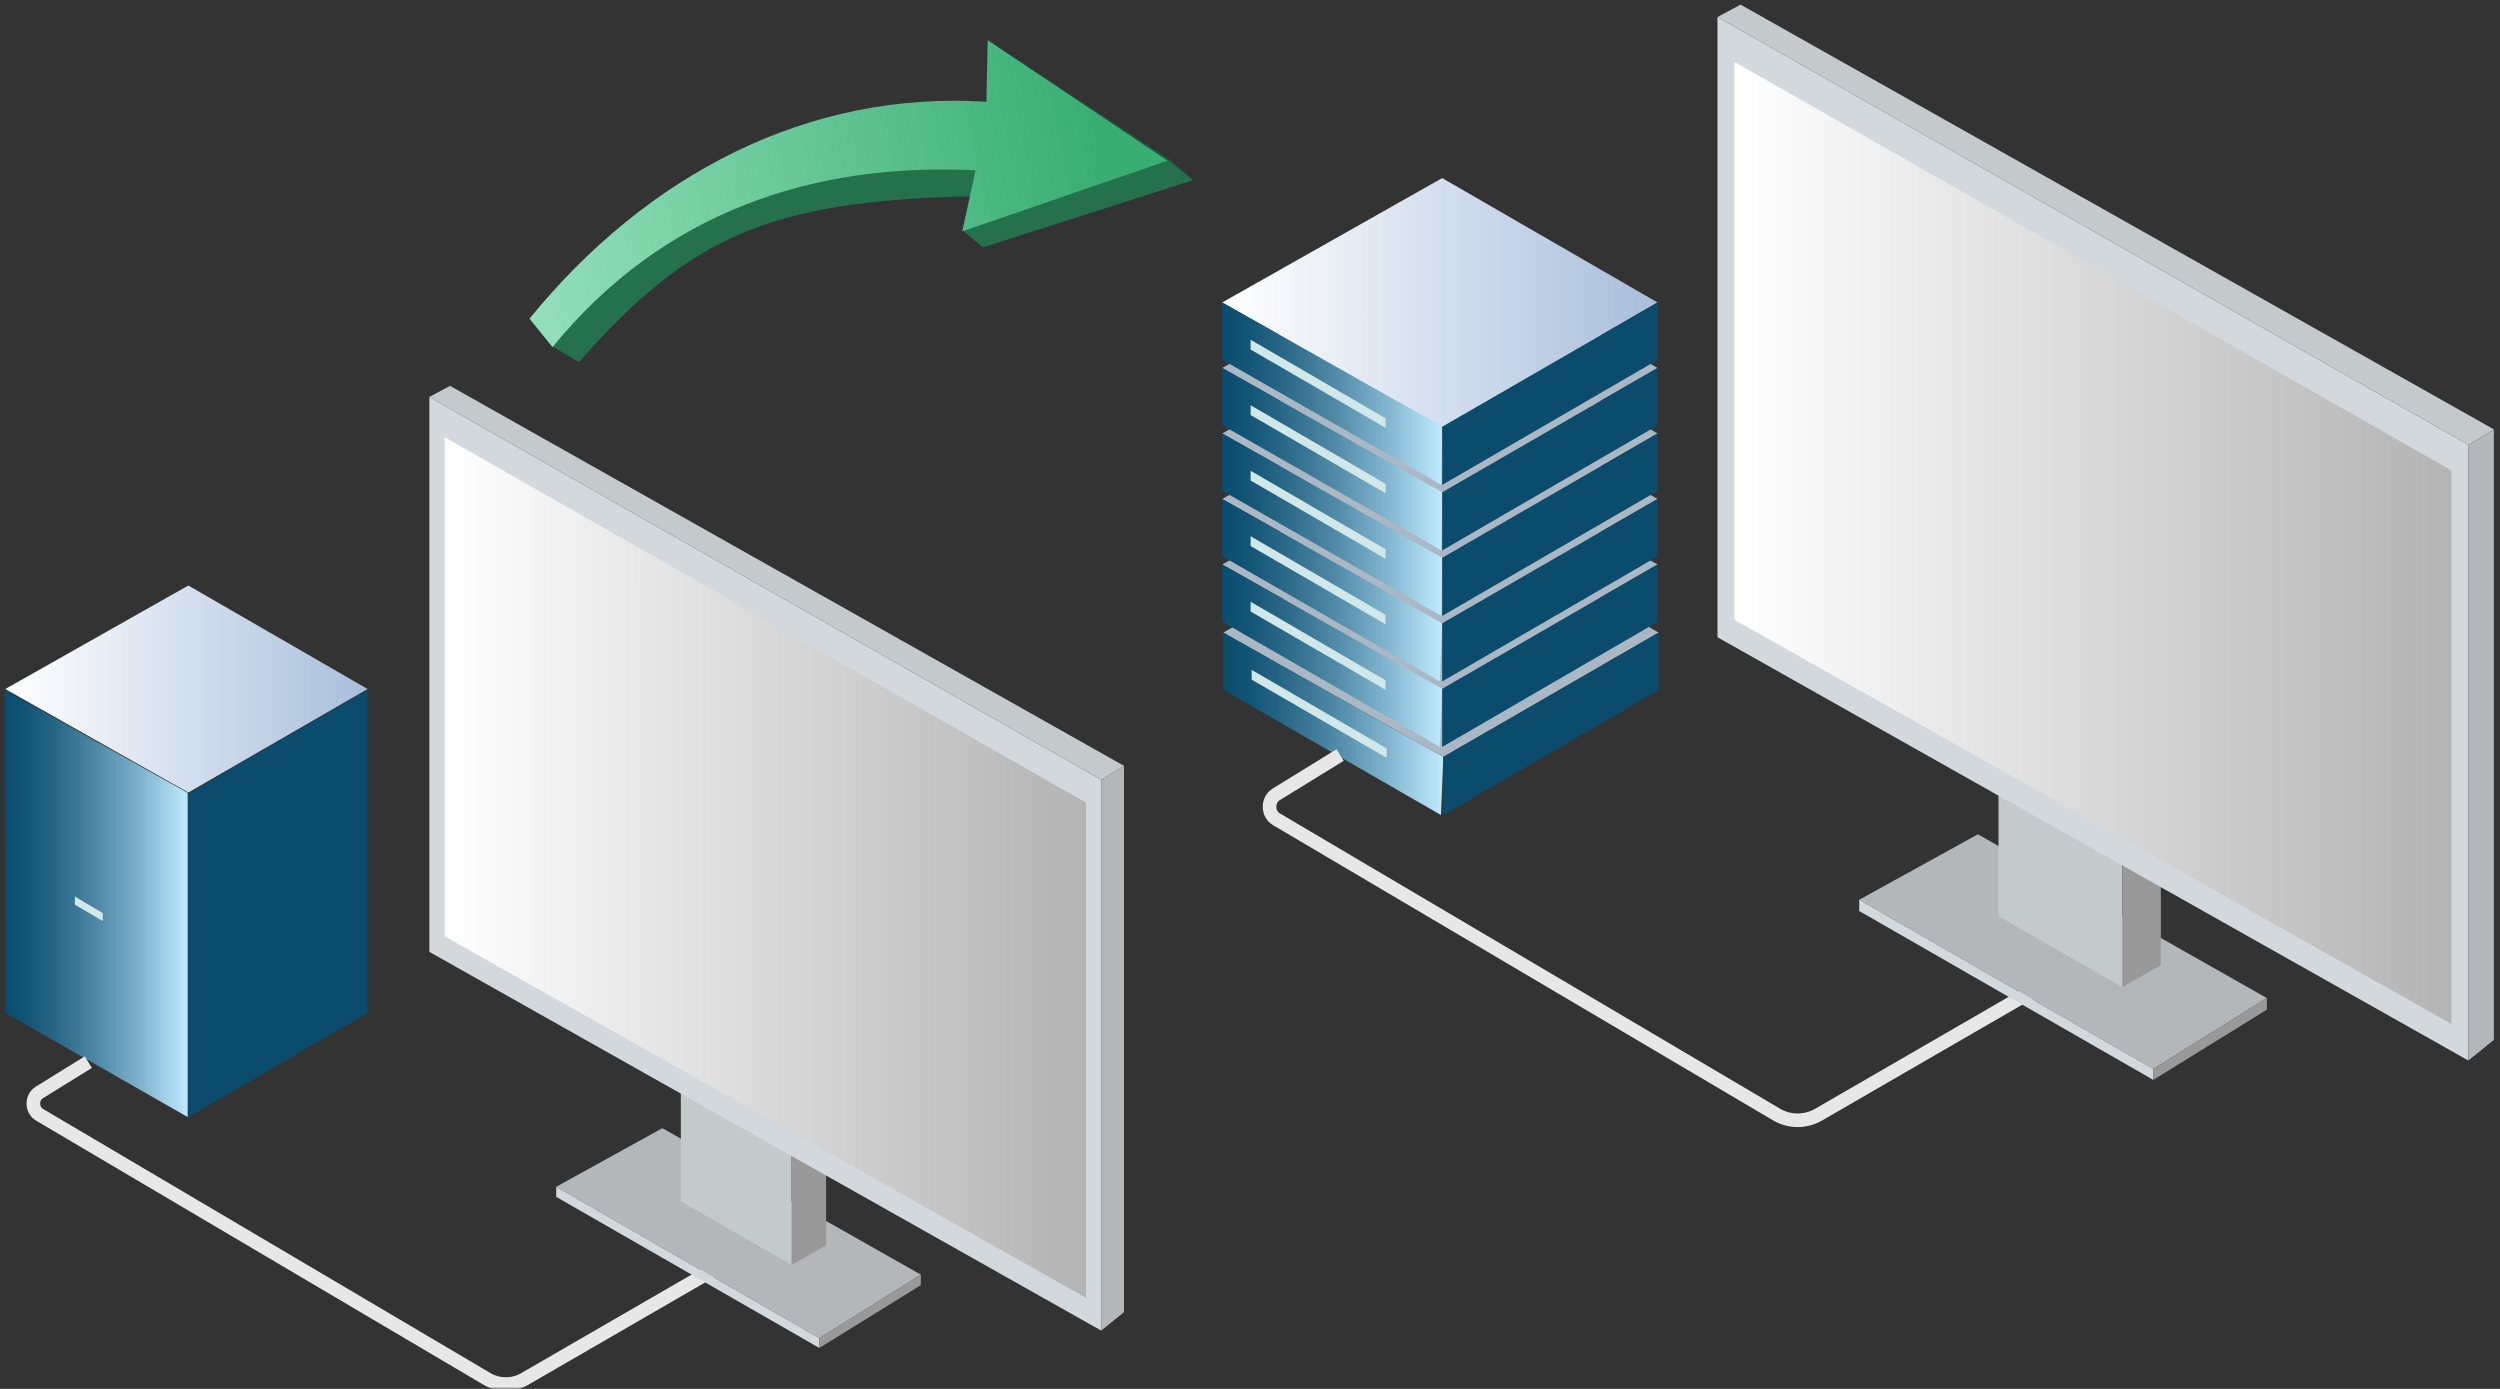 <svg width="540" height="300" viewBox="0 0 540 300" fill="none" xmlns="http://www.w3.org/2000/svg">
<rect x="0" y="0" width="540" height="300" fill="#333333" stroke="none"/>
<mask id="mask0_2317_2336" style="mask-type:alpha" maskUnits="userSpaceOnUse" x="0" y="0" width="540" height="300">
<rect x="0.5" y="0.5" width="539" height="299" rx="4.5" fill="#D9D9D9" stroke="#B0B0B0"/>
</mask>
<g mask="url(#mask0_2317_2336)">
<path d="M264.234 136.639L311.755 163.497L358.261 136.639L311.755 109.77L264.234 136.639Z" fill="#AAB8C5"/>
<path d="M264.234 136.638V148.994L311.253 176.052L311.755 163.496L264.234 136.638Z" fill="url(#paint0_linear_2317_2336)"/>
<path d="M311.754 163.496V176.052L358.26 149.053V136.638L311.754 163.496Z" fill="#0B4B6B"/>
<path d="M270.363 144.693V146.804L299.529 163.71V161.659L270.363 144.693Z" fill="#D0E8EA"/>
<path d="M264 121.926L311.509 148.783L358.027 121.926L311.509 95.057L264 121.926Z" fill="#AAB8C5"/>
<path d="M264 121.924V134.292L311.008 161.338L311.509 148.782L264 121.924Z" fill="url(#paint1_linear_2317_2336)"/>
<path d="M311.504 148.782V161.338L358.021 134.339V121.924L311.504 148.782Z" fill="#0B4B6B"/>
<path d="M270.133 129.981V132.091L299.287 148.998V146.946L270.133 129.981Z" fill="#D0E8EA"/>
<path d="M264 107.778L311.509 134.636L358.027 107.778L311.509 80.909L264 107.778Z" fill="#AAB8C5"/>
<path d="M264 107.776V120.144L311.008 147.19L311.509 134.633L264 107.776Z" fill="url(#paint2_linear_2317_2336)"/>
<path d="M311.504 134.633V147.19L358.021 120.191V107.776L311.504 134.633Z" fill="#0B4B6B"/>
<path d="M270.133 115.832V117.942L299.287 134.849V132.798L270.133 115.832Z" fill="#D0E8EA"/>
<path d="M264 93.629L311.509 120.487L358.027 93.629L311.509 66.76L264 93.629Z" fill="#AAB8C5"/>
<path d="M264 93.629V105.996L311.342 133.042L311.509 120.486L264 93.629Z" fill="url(#paint3_linear_2317_2336)"/>
<path d="M311.504 120.486V133.042L358.021 106.043V93.629L311.504 120.486Z" fill="#0B4B6B"/>
<path d="M270.133 101.684V103.794L299.287 120.701V118.649L270.133 101.684Z" fill="#D0E8EA"/>
<path d="M264 79.482L311.509 106.34L358.027 79.482L311.509 52.613L264 79.482Z" fill="#AAB8C5"/>
<path d="M264 79.481V91.849L311.342 118.895L311.509 106.338L264 79.481Z" fill="url(#paint4_linear_2317_2336)"/>
<path d="M311.504 106.338V118.895L358.021 91.896V79.481L311.504 106.338Z" fill="#0B4B6B"/>
<path d="M270.133 87.535V89.646L299.287 106.553V104.501L270.133 87.535Z" fill="#D0E8EA"/>
<path d="M264 65.333L311.509 92.19L358.027 65.333L311.509 38.463L264 65.333Z" fill="url(#paint5_linear_2317_2336)"/>
<path d="M264 65.332V77.7L311.342 104.746L311.509 92.19L264 65.332Z" fill="url(#paint6_linear_2317_2336)"/>
<path d="M311.504 92.19V104.746L358.021 77.747V65.332L311.504 92.19Z" fill="#0B4B6B"/>
<path d="M270.133 73.387V75.498L299.287 92.404V90.353L270.133 73.387Z" fill="#D0E8EA"/>
<path d="M289.463 163.087L275.688 171.564C273.716 172.779 273.738 175.797 275.733 176.976L383.69 240.712C386.521 242.386 389.976 242.398 392.818 240.759L442.979 211.744" stroke="#E7E7E7" stroke-width="2.939" stroke-miterlimit="10"/>
<path d="M401.59 194.354L465.114 230.903L489.632 215.576L427.222 180.206L401.59 194.354Z" fill="#B3B7BA"/>
<path d="M431.676 168.415V197.89L458.423 213.217V184.037L431.676 168.415Z" fill="#C4C9CC"/>
<path d="M466.74 188.718V208.502L458.426 213.217V184.037L466.74 188.718Z" fill="#999999"/>
<path d="M370.977 3.675V137.644L533.174 229.075V96.108L370.977 3.675Z" fill="#D2D8DB"/>
<path d="M374.645 13.379V133.884L529.509 221.177V101.627L374.645 13.379Z" fill="url(#paint7_linear_2317_2336)"/>
<path d="M370.977 3.676L533.174 96.109L538.669 92.738L375.958 1L370.977 3.676Z" fill="#C4C9CC"/>
<path d="M533.172 96.107L538.666 92.735V224.617L533.172 229.074V96.107Z" fill="#B3B7BA"/>
<path d="M401.59 194.354V196.783L465.114 233.261V230.903L401.59 194.354Z" fill="#D2D8DB"/>
<path d="M465.113 230.902V233.26L489.631 218.087V215.575L465.113 230.902Z" fill="#999999"/>
<path d="M1 149.029L1.139 218.773L40.538 241.282V171.251L1 149.029Z" fill="url(#paint8_linear_2317_2336)"/>
<path d="M40.676 171.38L40.676 241.281L79.389 218.812L79.389 149.029L40.676 171.38Z" fill="#0B4B6B"/>
<path d="M16.18 193.651V195.407L22.198 198.944V197.237L16.18 193.651Z" fill="#D0E8EA"/>
<path d="M1.141 148.828L40.679 171.18L79.393 148.828L40.679 126.467L1.141 148.828Z" fill="url(#paint9_linear_2317_2336)"/>
<path d="M19.08 229.422L8.514 235.955C6.75 237.042 6.769 239.742 8.554 240.797L105.149 297.825C107.682 299.323 110.773 299.334 113.316 297.867L158.198 271.906" stroke="#E7E7E7" stroke-width="2.939" stroke-miterlimit="10"/>
<path d="M120.137 256.347L176.975 289.049L198.912 275.335L143.071 243.688L120.137 256.347Z" fill="#B3B7BA"/>
<path d="M147.059 233.139V259.512L170.99 273.225V247.117L147.059 233.139Z" fill="#C4C9CC"/>
<path d="M178.431 251.305V269.006L170.992 273.225V247.117L178.431 251.305Z" fill="#999999"/>
<path d="M92.746 85.738V205.606L237.872 287.414V168.442L92.746 85.738Z" fill="#D2D8DB"/>
<path d="M96.027 94.42V202.241L234.592 280.346V173.379L96.027 94.42Z" fill="url(#paint10_linear_2317_2336)"/>
<path d="M92.746 85.739L237.872 168.443L242.788 165.426L97.203 83.344L92.746 85.739Z" fill="#C4C9CC"/>
<path d="M237.867 168.441L242.783 165.424V283.425L237.867 287.412V168.441Z" fill="#B3B7BA"/>
<path d="M120.137 256.347V258.521L176.975 291.159V289.049L120.137 256.347Z" fill="#D2D8DB"/>
<path d="M176.973 289.048V291.158L198.91 277.582V275.335L176.973 289.048Z" fill="#999999"/>
<path d="M213.465 8.811L257.707 38.919L252.718 34.547L213.465 8.811Z" fill="#215A3F"/>
<path d="M210.996 36.736L209.804 42.403C166.463 43.381 149.094 50.88 125.054 78.227L119.177 74.745C144.059 43.105 175.25 34.322 210.996 36.736Z" fill="#24714C"/>
<path d="M207.946 49.801L252.027 34.493L257.705 38.92L212.289 53.436L207.946 49.801Z" fill="#24714C"/>
<path fill-rule="evenodd" clip-rule="evenodd" d="M207.851 49.973L252.193 34.711L213.335 8.672L213.065 21.985C174.804 19.523 139.929 37.457 114.373 68.827L119.341 74.979C143.074 45.846 175.64 35.005 210.719 36.799L207.851 49.973Z" fill="url(#paint11_linear_2317_2336)"/>
</g>
<defs>
<linearGradient id="paint0_linear_2317_2336" x1="264.234" y1="156.339" x2="311.755" y2="156.339" gradientUnits="userSpaceOnUse">
<stop stop-color="#0A4D6F"/>
<stop offset="0.11" stop-color="#125475"/>
<stop offset="0.28" stop-color="#296887"/>
<stop offset="0.5" stop-color="#4E88A5"/>
<stop offset="0.75" stop-color="#82B5CF"/>
<stop offset="1" stop-color="#BFEAFF"/>
</linearGradient>
<linearGradient id="paint1_linear_2317_2336" x1="264" y1="141.637" x2="311.509" y2="141.637" gradientUnits="userSpaceOnUse">
<stop stop-color="#0A4D6F"/>
<stop offset="0.11" stop-color="#125475"/>
<stop offset="0.28" stop-color="#296887"/>
<stop offset="0.5" stop-color="#4E88A5"/>
<stop offset="0.75" stop-color="#82B5CF"/>
<stop offset="1" stop-color="#BFEAFF"/>
</linearGradient>
<linearGradient id="paint2_linear_2317_2336" x1="264" y1="127.489" x2="311.509" y2="127.489" gradientUnits="userSpaceOnUse">
<stop stop-color="#0A4D6F"/>
<stop offset="0.11" stop-color="#125475"/>
<stop offset="0.28" stop-color="#296887"/>
<stop offset="0.5" stop-color="#4E88A5"/>
<stop offset="0.75" stop-color="#82B5CF"/>
<stop offset="1" stop-color="#BFEAFF"/>
</linearGradient>
<linearGradient id="paint3_linear_2317_2336" x1="264" y1="113.341" x2="311.509" y2="113.341" gradientUnits="userSpaceOnUse">
<stop stop-color="#0A4D6F"/>
<stop offset="0.11" stop-color="#125475"/>
<stop offset="0.28" stop-color="#296887"/>
<stop offset="0.5" stop-color="#4E88A5"/>
<stop offset="0.75" stop-color="#82B5CF"/>
<stop offset="1" stop-color="#BFEAFF"/>
</linearGradient>
<linearGradient id="paint4_linear_2317_2336" x1="264" y1="99.194" x2="311.509" y2="99.194" gradientUnits="userSpaceOnUse">
<stop stop-color="#0A4D6F"/>
<stop offset="0.11" stop-color="#125475"/>
<stop offset="0.28" stop-color="#296887"/>
<stop offset="0.5" stop-color="#4E88A5"/>
<stop offset="0.75" stop-color="#82B5CF"/>
<stop offset="1" stop-color="#BFEAFF"/>
</linearGradient>
<linearGradient id="paint5_linear_2317_2336" x1="264" y1="65.333" x2="358.027" y2="65.333" gradientUnits="userSpaceOnUse">
<stop offset="0.01" stop-color="white"/>
<stop offset="1" stop-color="#A8BEDB"/>
</linearGradient>
<linearGradient id="paint6_linear_2317_2336" x1="264" y1="85.045" x2="311.509" y2="85.045" gradientUnits="userSpaceOnUse">
<stop stop-color="#0A4D6F"/>
<stop offset="0.11" stop-color="#125475"/>
<stop offset="0.28" stop-color="#296887"/>
<stop offset="0.5" stop-color="#4E88A5"/>
<stop offset="0.75" stop-color="#82B5CF"/>
<stop offset="1" stop-color="#BFEAFF"/>
</linearGradient>
<linearGradient id="paint7_linear_2317_2336" x1="374.645" y1="117.284" x2="529.509" y2="117.284" gradientUnits="userSpaceOnUse">
<stop stop-color="white"/>
<stop offset="1" stop-color="#B3B3B3"/>
</linearGradient>
<linearGradient id="paint8_linear_2317_2336" x1="1.139" y1="228.106" x2="40.677" y2="228.106" gradientUnits="userSpaceOnUse">
<stop stop-color="#0A4D6F"/>
<stop offset="0.11" stop-color="#125475"/>
<stop offset="0.28" stop-color="#296887"/>
<stop offset="0.5" stop-color="#4E88A5"/>
<stop offset="0.75" stop-color="#82B5CF"/>
<stop offset="1" stop-color="#BFEAFF"/>
</linearGradient>
<linearGradient id="paint9_linear_2317_2336" x1="1.141" y1="148.828" x2="79.393" y2="148.828" gradientUnits="userSpaceOnUse">
<stop offset="0.01" stop-color="white"/>
<stop offset="1" stop-color="#A8BEDB"/>
</linearGradient>
<linearGradient id="paint10_linear_2317_2336" x1="96.027" y1="187.388" x2="234.592" y2="187.388" gradientUnits="userSpaceOnUse">
<stop stop-color="white"/>
<stop offset="1" stop-color="#B3B3B3"/>
</linearGradient>
<linearGradient id="paint11_linear_2317_2336" x1="238.03" y1="34.386" x2="111.299" y2="58.548" gradientUnits="userSpaceOnUse">
<stop stop-color="#39AE74"/>
<stop offset="1" stop-color="#95E0BB"/>
</linearGradient>
</defs>
</svg>
